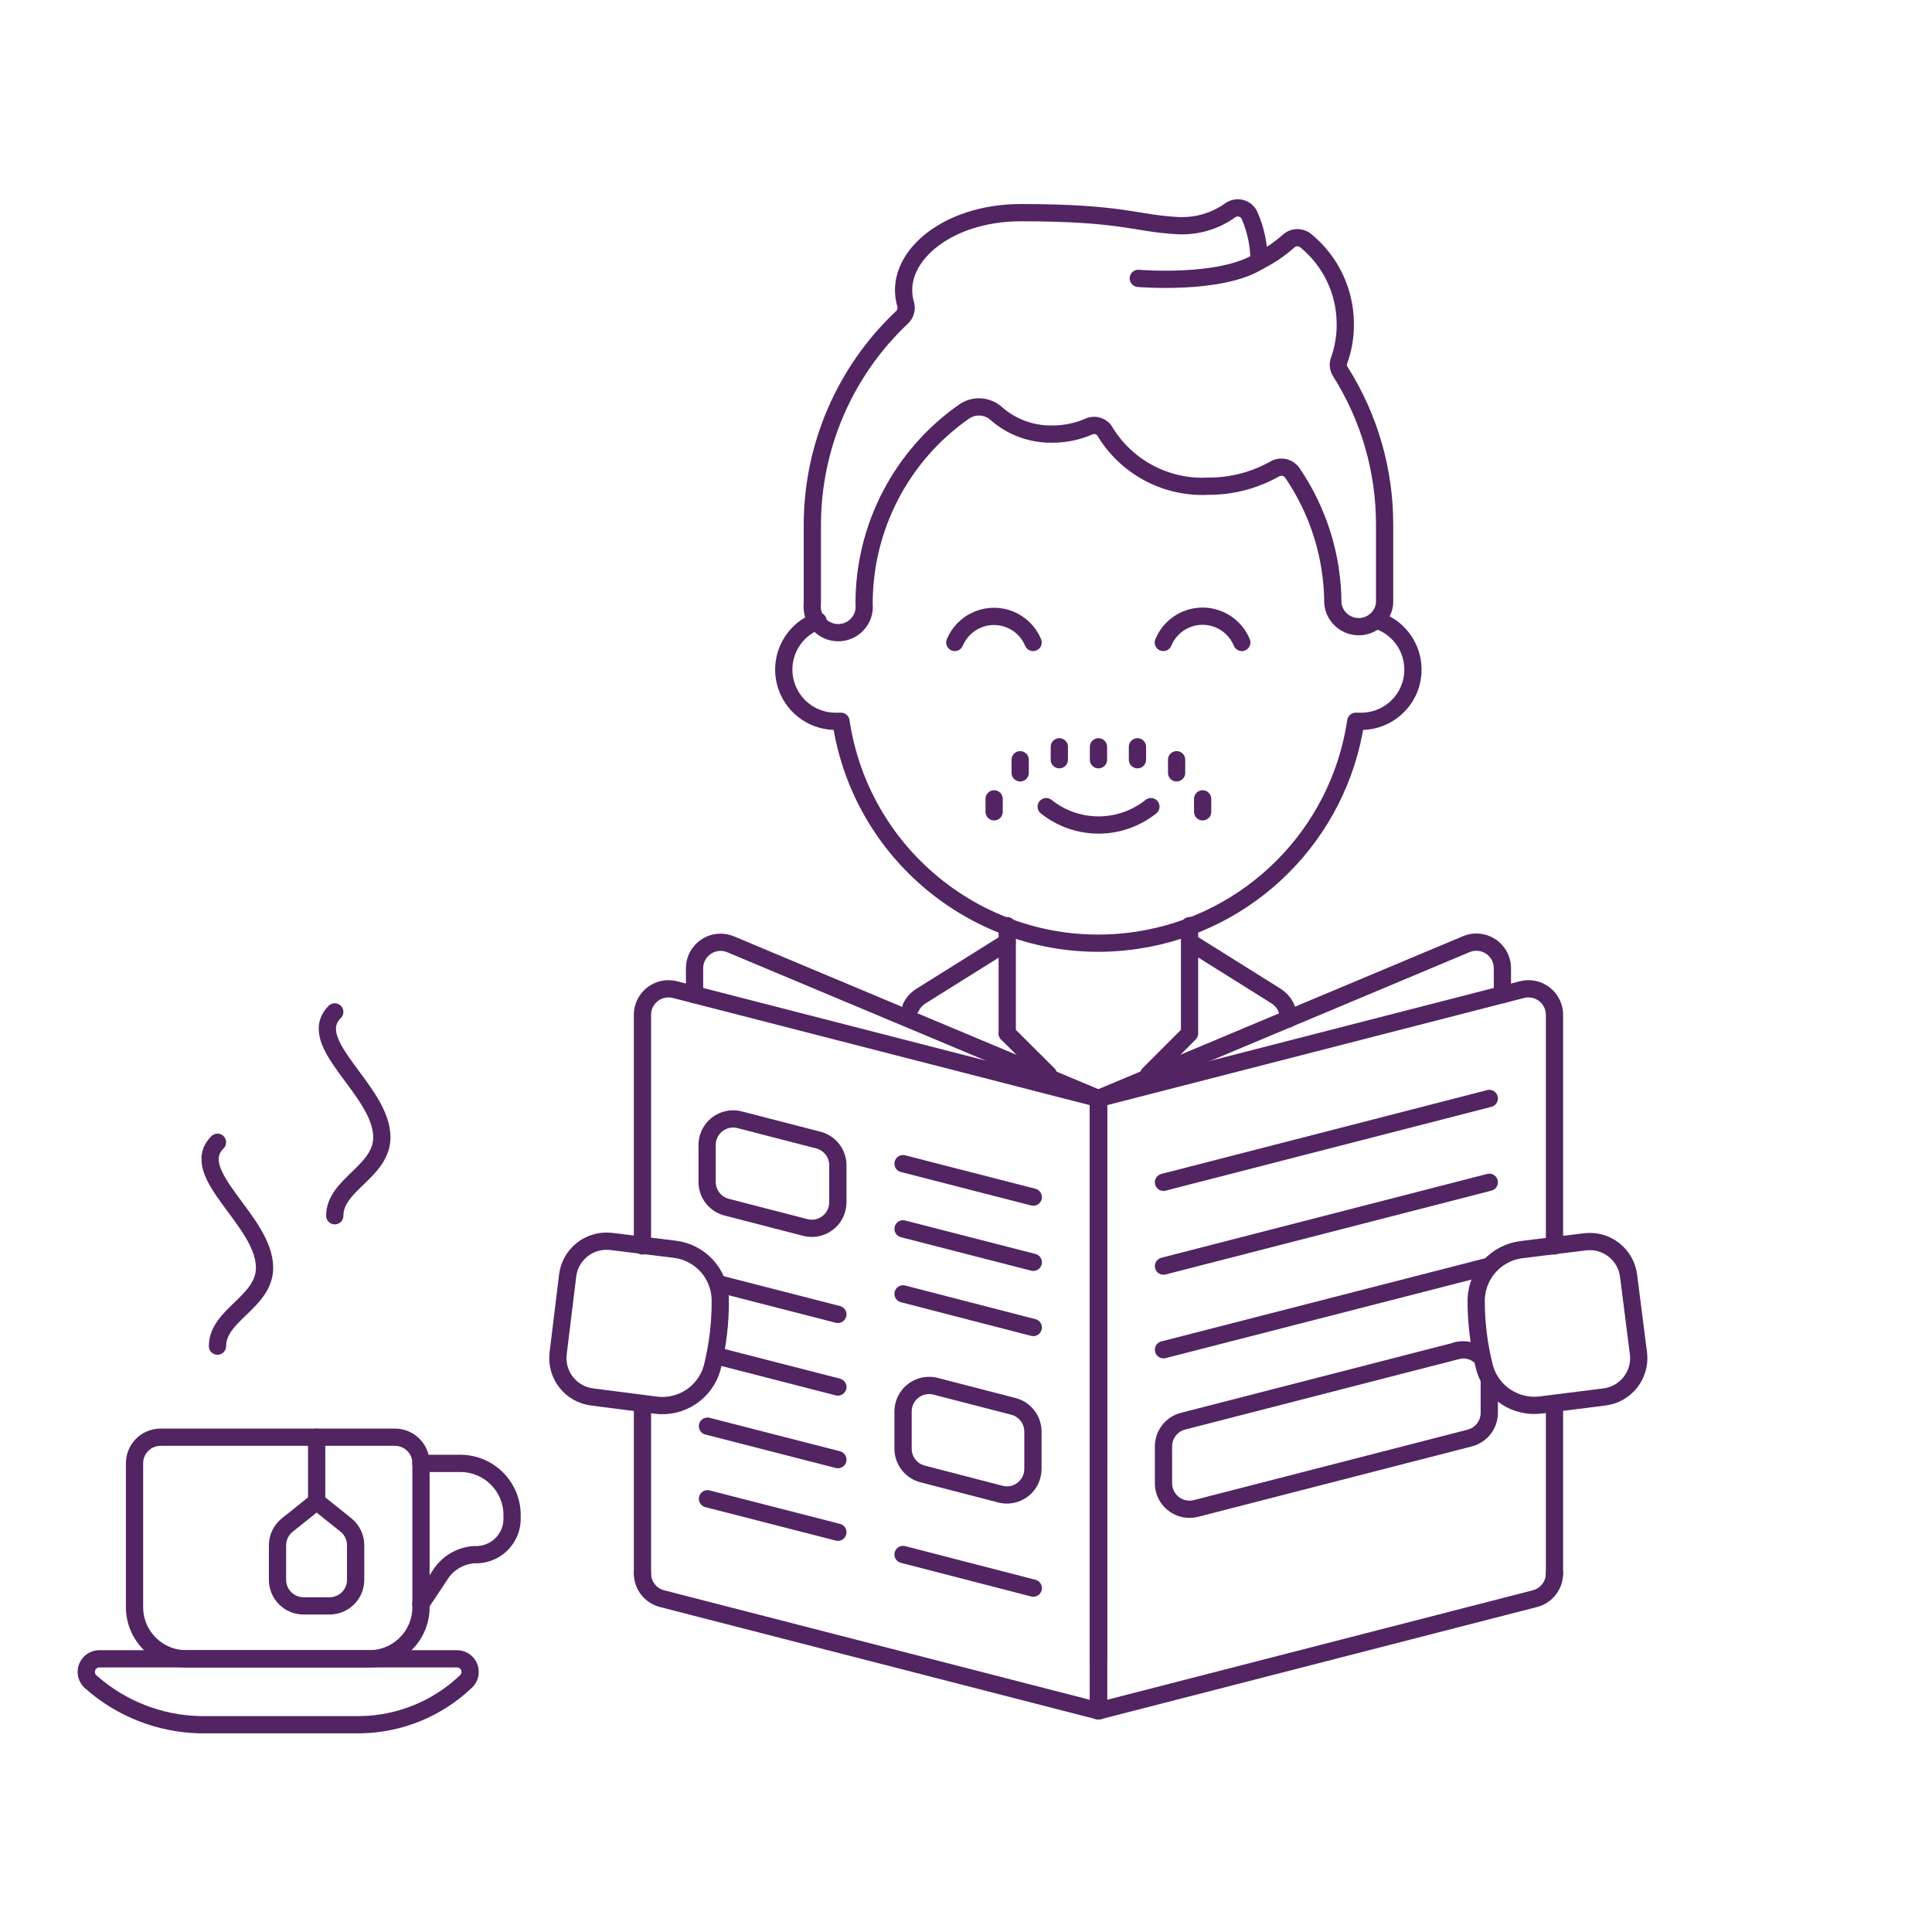 <?xml version="1.0" encoding="UTF-8"?>
<svg width="96" height="96" version="1.1" viewBox="0 0 96 96" xmlns="http://www.w3.org/2000/svg" xmlns:xlink="http://www.w3.org/1999/xlink">
    <!--Generated by IJSVG (https://github.com/iconjar/IJSVG)-->
    <g transform="scale(0.857)">
        <path fill="none" stroke="#522462" stroke-linecap="round" stroke-linejoin="round" stroke-width="1" d="M47.43,36l7.65013e-10,-2.75087e-10c-1.559,0.561 -2.369,2.279 -1.808,3.838c0.445,1.238 1.644,2.041 2.958,1.982h0.18l1.2245e-07,8.21227e-07c1.229,8.243 8.908,13.929 17.15,12.7c6.566,-0.979 11.721,-6.134 12.7,-12.7h0.19l-1.09243e-07,-4.5013e-09c1.655,0.068 3.053,-1.218 3.121,-2.874c0.054,-1.309 -0.748,-2.502 -1.981,-2.946"></path>
        <path fill="none" stroke="#522462" stroke-linecap="round" stroke-linejoin="round" stroke-width="1" d="M60.66,46.77l3.67975e-08,2.94218e-08c1.775,1.419 4.295,1.419 6.07,-5.88437e-08"></path>
        <path fill="none" stroke="#522462" stroke-linecap="round" stroke-linejoin="round" stroke-width="1" d="M72,37.25l3.55242e-08,8.63494e-08c-0.517,-1.256 -1.954,-1.856 -3.211,-1.339c-0.607,0.25 -1.089,0.732 -1.339,1.339"></path>
        <path fill="none" stroke="#522462" stroke-linecap="round" stroke-linejoin="round" stroke-width="1" d="M59.9,37.25l3.52118e-08,8.43153e-08c-0.524,-1.254 -1.964,-1.846 -3.218,-1.322c-0.597,0.25 -1.072,0.725 -1.322,1.322"></path>
        <path fill="none" stroke="#522462" stroke-linecap="round" stroke-linejoin="round" stroke-width="1" d="M77.71,21.54l1.24967e-08,1.98523e-08c-0.124,-0.198 -0.147,-0.443 -0.06,-0.66l3.55404e-08,-1.00026e-07c0.244,-0.687 0.363,-1.411 0.35,-2.14l9.67351e-08,1.42579e-05c-0.013,-1.865 -0.86,-3.626 -2.31,-4.8l1.37399e-08,1.06562e-08c-0.301,-0.234 -0.729,-0.208 -1,0.06l-3.16875e-07,2.79693e-07c-0.512,0.452 -1.08,0.835 -1.69,1.14l-1.1451e-08,4.47265e-06c0.002,-0.894 -0.178,-1.778 -0.53,-2.6l3.22431e-08,8.61189e-08c-0.145,-0.388 -0.577,-0.585 -0.965,-0.439c-0.054,0.02 -0.106,0.047 -0.155,0.079l-1.68739e-08,1.21628e-08c-0.896,0.646 -1.987,0.964 -3.09,0.9c-2.46,-0.13 -3.15,-0.75 -9.07,-0.75c-4.42,0 -7.45,2.72 -6.68,5.31l2.07673e-08,7.33843e-08c0.077,0.273 -0.004,0.566 -0.21,0.76l-2.58293e-07,2.43391e-07c-3.32,3.128 -5.201,7.488 -5.2,12.05v4.55l-5.41218e-08,4.6793e-07c-0.096,0.828 0.498,1.578 1.327,1.673c0.828,0.096 1.578,-0.498 1.673,-1.327c0.013,-0.115 0.013,-0.232 -1.08244e-07,-0.347l6.42338e-08,0c-0.002,-4.433 2.159,-8.587 5.79,-11.13l1.56454e-08,-1.10222e-08c0.589,-0.415 1.388,-0.356 1.91,0.14l-2.46028e-07,-2.11886e-07c0.889,0.765 2.027,1.178 3.2,1.16l-1.99696e-07,-1.12116e-09c0.736,0.004 1.465,-0.146 2.14,-0.44l-2.80594e-08,1.27174e-08c0.354,-0.16 0.772,-0.015 0.95,0.33l-3.5193e-07,-5.71872e-07c1.272,2.067 3.577,3.269 6,3.13l2.28032e-07,5.89406e-10c1.338,0.003 2.655,-0.341 3.82,-1l-6.86768e-08,3.99047e-08c0.336,-0.195 0.765,-0.109 1,0.2l1.63976e-07,2.38871e-07c1.538,2.24 2.364,4.893 2.37,7.61l-5.41218e-08,-4.6793e-07c0.096,0.828 0.845,1.422 1.673,1.327c0.697,-0.081 1.246,-0.63 1.327,-1.327v-4.55l-2.2246e-07,7.07703e-05c0.01,-3.154 -0.882,-6.246 -2.57,-8.91Z"></path>
        <path fill="none" stroke="#522462" stroke-linecap="round" stroke-linejoin="round" stroke-width="1" d="M73,15.14c-2.23,1.41 -7,1 -7,1"></path>
        <path fill="none" stroke="#522462" stroke-linecap="round" stroke-linejoin="round" stroke-width="1" d="M63.69,43.3v0.75"></path>
        <path fill="none" stroke="#522462" stroke-linecap="round" stroke-linejoin="round" stroke-width="1" d="M61.42,43.3v0.75"></path>
        <path fill="none" stroke="#522462" stroke-linecap="round" stroke-linejoin="round" stroke-width="1" d="M59.15,44.05v0.76"></path>
        <path fill="none" stroke="#522462" stroke-linecap="round" stroke-linejoin="round" stroke-width="1" d="M65.95,43.3v0.75"></path>
        <path fill="none" stroke="#522462" stroke-linecap="round" stroke-linejoin="round" stroke-width="1" d="M68.22,44.05v0.76"></path>
        <path fill="none" stroke="#522462" stroke-linecap="round" stroke-linejoin="round" stroke-width="1" d="M69.73,46.32v0.75"></path>
        <path fill="none" stroke="#522462" stroke-linecap="round" stroke-linejoin="round" stroke-width="1" d="M57.64,46.32v0.75"></path>
        <path fill="none" stroke="#522462" stroke-linecap="round" stroke-linejoin="round" stroke-width="1" d="M58.4,59.92v-6.25"></path>
        <path fill="none" stroke="#522462" stroke-linecap="round" stroke-linejoin="round" stroke-width="1" d="M68.97,53.67v6.25l-2.37,2.37"></path>
        <path fill="none" stroke="#522462" stroke-linecap="round" stroke-linejoin="round" stroke-width="1" d="M52.82,58.4l-9.38293e-08,1.99372e-07c0.124,-0.264 0.322,-0.486 0.57,-0.64l5,-3.13"></path>
        <path fill="none" stroke="#522462" stroke-linecap="round" stroke-linejoin="round" stroke-width="1" d="M74.7,59.08l5.48674e-08,-1.83187e-06c0.016,-0.533 -0.25,-1.034 -0.7,-1.32l-5,-3.13"></path>
        <path fill="none" stroke="#522462" stroke-linecap="round" stroke-linejoin="round" stroke-width="1" d="M26.47,96.18h-20.72l3.85265e-08,-5.59041e-10c-0.42,0.006 -0.755,0.351 -0.749,0.771c0.003,0.22 0.101,0.427 0.269,0.569l-6.67561e-07,-5.92054e-07c1.739,1.542 3.967,2.421 6.29,2.48h9.35l1.70418e-07,-2.89114e-09c2.27,-0.039 4.443,-0.927 6.09,-2.49l4.62358e-09,-4.06924e-09c0.315,-0.277 0.346,-0.758 0.068,-1.073c-0.151,-0.171 -0.37,-0.266 -0.598,-0.257Z"></path>
        <path fill="none" stroke="#522462" stroke-linecap="round" stroke-linejoin="round" stroke-width="1" d="M21.38,96.18h-10.58h-1.31134e-07c-1.657,-7.24234e-08 -3,-1.343 -3,-3c0,0 0,0 0,0v-8.33l-3.05741e-08,-4.60251e-06c-0.006,-0.834 0.666,-1.514 1.5,-1.52c2.20746e-05,-1.46606e-07 4.41491e-05,-2.92728e-07 6.62237e-05,-4.38366e-07h13.6l-6.60042e-08,-1.42109e-14c0.834,-3.64531e-08 1.51,0.676 1.51,1.51c0,0 0,1.42109e-14 0,1.42109e-14v8.31l6.89068e-08,6.85645e-06c0.017,1.657 -1.313,3.013 -2.97,3.03c-0.02,0 -0.04,0 -0.06,-1.8272e-07Z"></path>
        <path fill="none" stroke="#522462" stroke-linecap="round" stroke-linejoin="round" stroke-width="1" d="M18.36,83.33v3.73"></path>
        <path fill="none" stroke="#522462" stroke-linecap="round" stroke-linejoin="round" stroke-width="1" d="M20.06,88.42l-1.7,-1.36l-1.7,1.36l6.46169e-09,-5.13987e-09c-0.36,0.286 -0.569,0.72 -0.57,1.18v2l1.77636e-14,-2.28004e-07c-1.25923e-07,0.834 0.676,1.51 1.51,1.51c0,0 7.10543e-15,0 7.10543e-15,0h1.51h-6.60042e-08c0.834,3.64531e-08 1.51,-0.676 1.51,-1.51c0,0 0,-1.42109e-14 0,-1.42109e-14v-2l-1.20484e-09,2.89799e-07c0.002,-0.458 -0.204,-0.892 -0.56,-1.18Z"></path>
        <path fill="none" stroke="#522462" stroke-linecap="round" stroke-linejoin="round" stroke-width="1" d="M24.4,84.85h2.37l-2.23824e-08,-5.86766e-10c1.656,0.043 2.964,1.421 2.92,3.078c-0,0.004 -0,0.008 -0,0.012l7.84904e-09,1.44883e-07c0.062,1.153 -0.821,2.138 -1.974,2.2c-0.075,0.004 -0.151,0.004 -0.226,-1.56981e-08l2.97842e-08,-2.04129e-09c-0.826,0.057 -1.572,0.512 -2,1.22l-1.09,1.64"></path>
        <path fill="none" stroke="#522462" stroke-linecap="round" stroke-linejoin="round" stroke-width="1" d="M12.61,66.23c-1.82,1.82 2.73,4.55 2.73,7.27c0,2 -2.73,2.73 -2.73,4.55"></path>
        <path fill="none" stroke="#522462" stroke-linecap="round" stroke-linejoin="round" stroke-width="1" d="M19.41,58.67c-1.82,1.82 2.73,4.55 2.73,7.27c0,2 -2.73,2.73 -2.73,4.55"></path>
        <path fill="none" stroke="#522462" stroke-linecap="round" stroke-linejoin="round" stroke-width="1" d="M40.27,57.67v-1.53l1.91355e-08,-6.9333e-06c0.002,-0.834 0.68,-1.508 1.514,-1.506c0.198,0.001 0.393,0.04 0.576,0.116l21.32,8.94"></path>
        <path fill="none" stroke="#522462" stroke-linecap="round" stroke-linejoin="round" stroke-width="1" d="M87.11,57.67v-1.53l-1.3549e-08,4.72677e-06c0.002,-0.834 -0.672,-1.512 -1.506,-1.514c-0.208,-0.001 -0.414,0.042 -0.604,0.124l-21.31,8.94v32.49"></path>
        <path fill="none" stroke="#522462" stroke-linecap="round" stroke-linejoin="round" stroke-width="1" d="M37.25,72.24v-13.4l-2.19589e-08,2.38315e-05c0.001,-0.834 0.677,-1.509 1.511,-1.509c0.128,0 0.255,0.016 0.379,0.049l24.55,6.31v35.51l-25.31,-6.51l-7.39083e-08,-1.92179e-08c-0.665,-0.173 -1.129,-0.773 -1.13,-1.46"></path>
        <path fill="none" stroke="#522462" stroke-linecap="round" stroke-linejoin="round" stroke-width="1" d="M90.13,72.24v-13.4l2.20168e-08,2.38948e-05c-0.001,-0.834 -0.677,-1.509 -1.511,-1.509c-0.128,0 -0.255,0.016 -0.379,0.049l-24.55,6.31v35.51l25.31,-6.51l-5.38517e-08,1.40027e-08c0.665,-0.173 1.129,-0.773 1.13,-1.46"></path>
        <path fill="none" stroke="#522462" stroke-linecap="round" stroke-linejoin="round" stroke-width="1" d="M52.36,81.83v2.17l-2.22742e-08,-2.41707e-05c0.001,0.687 0.465,1.287 1.13,1.46l4.51,1.17l1.09927e-08,2.85839e-09c0.807,0.21 1.632,-0.274 1.841,-1.081c0.032,-0.124 0.048,-0.251 0.049,-0.379v-2.17l-5.1874e-09,-1.97327e-06c-0.002,-0.69 -0.471,-1.291 -1.14,-1.46l-4.53,-1.17l1.49534e-07,3.56333e-08c-0.811,-0.193 -1.626,0.308 -1.819,1.119c-0.027,0.112 -0.04,0.226 -0.041,0.341Z"></path>
        <path fill="none" stroke="#522462" stroke-linecap="round" stroke-linejoin="round" stroke-width="1" d="M59.91,69.41l-7.55,-1.94"></path>
        <path fill="none" stroke="#522462" stroke-linecap="round" stroke-linejoin="round" stroke-width="1" d="M59.91,73.19l-7.55,-1.94"></path>
        <path fill="none" stroke="#522462" stroke-linecap="round" stroke-linejoin="round" stroke-width="1" d="M59.91,76.97l-7.55,-1.95"></path>
        <path fill="none" stroke="#522462" stroke-linecap="round" stroke-linejoin="round" stroke-width="1" d="M59.91,92.08l-7.55,-1.95"></path>
        <path fill="none" stroke="#522462" stroke-linecap="round" stroke-linejoin="round" stroke-width="1" d="M48.58,76.21l-6.97,-1.79"></path>
        <path fill="none" stroke="#522462" stroke-linecap="round" stroke-linejoin="round" stroke-width="1" d="M48.58,80.42l-7.12,-1.83"></path>
        <path fill="none" stroke="#522462" stroke-linecap="round" stroke-linejoin="round" stroke-width="1" d="M48.58,84.63l-7.56,-1.94"></path>
        <path fill="none" stroke="#522462" stroke-linecap="round" stroke-linejoin="round" stroke-width="1" d="M48.58,88.84l-7.56,-1.94"></path>
        <path fill="none" stroke="#522462" stroke-linecap="round" stroke-linejoin="round" stroke-width="1" d="M41,66.4v2.17l1.02883e-08,3.98236e-07c0.018,0.685 0.494,1.272 1.16,1.43l4.53,1.17l1.09927e-08,2.85839e-09c0.807,0.21 1.632,-0.274 1.841,-1.081c0.032,-0.124 0.048,-0.251 0.049,-0.379v-2.15l-5.1874e-09,-1.97327e-06c-0.002,-0.69 -0.471,-1.291 -1.14,-1.46l-4.53,-1.17l9.56775e-09,2.62885e-09c-0.804,-0.221 -1.635,0.252 -1.856,1.056c-0.037,0.135 -0.055,0.274 -0.054,0.414Z"></path>
        <path fill="none" stroke="#522462" stroke-linecap="round" stroke-linejoin="round" stroke-width="1" d="M86.35,63.69l-18.89,4.86"></path>
        <path fill="none" stroke="#522462" stroke-linecap="round" stroke-linejoin="round" stroke-width="1" d="M86.35,68.55l-18.89,4.86"></path>
        <path fill="none" stroke="#522462" stroke-linecap="round" stroke-linejoin="round" stroke-width="1" d="M86.35,73.41l-18.89,4.85"></path>
        <path fill="none" stroke="#522462" stroke-linecap="round" stroke-linejoin="round" stroke-width="1" d="M84.46,78.32l-15.86,4.08l-1.30041e-08,3.28657e-09c-0.669,0.169 -1.138,0.77 -1.14,1.46v2.14l-2.1959e-08,-2.38315e-05c0.001,0.834 0.677,1.509 1.511,1.509c0.128,-0 0.255,-0.016 0.379,-0.049l15.86,-4.08l5.95385e-08,-1.50474e-08c0.669,-0.169 1.138,-0.77 1.14,-1.46v-1.92"></path>
        <path fill="none" stroke="#522462" stroke-linecap="round" stroke-linejoin="round" stroke-width="1" d="M41.29,79.31l-4.40727e-08,1.56563e-07c-0.405,1.439 -1.808,2.36 -3.29,2.16l-3.64,-0.47l1.60932e-08,1.81616e-09c-1.246,-0.141 -2.142,-1.264 -2.001,-2.51c0,-0.003 0.001,-0.007 0.001,-0.01l0.55,-4.5l-8.42738e-08,7.50281e-07c0.14,-1.246 1.263,-2.142 2.509,-2.002c0.007,0.001 0.014,0.002 0.021,0.002l3.66,0.45l-6.68414e-08,-7.58595e-09c1.478,0.168 2.61,1.393 2.66,2.88l7.05922e-07,5.58005e-05c0.017,1.348 -0.141,2.693 -0.47,4Z"></path>
        <path fill="none" stroke="#522462" stroke-linecap="round" stroke-linejoin="round" stroke-width="1" d="M63.69,84.85v-8.31"></path>
        <path fill="none" stroke="#522462" stroke-linecap="round" stroke-linejoin="round" stroke-width="1" d="M86.08,79.31l-1.58247e-08,-5.53181e-08c0.408,1.427 1.798,2.341 3.27,2.15l3.65,-0.46l5.5607e-08,-6.27539e-09c1.246,-0.141 2.142,-1.264 2.001,-2.51c-0,-0.003 -0.001,-0.007 -0.001,-0.01l-0.57,-4.48l-5.53348e-08,-4.90329e-07c-0.141,-1.246 -1.264,-2.142 -2.51,-2.001c-0.003,0 -0.007,0.001 -0.01,0.001l-3.66,0.45l-1.93754e-07,2.19895e-08c-1.478,0.168 -2.61,1.393 -2.66,2.88l-2.62436e-08,4.39565e-06c-0.008,1.342 0.157,2.68 0.49,3.98Z"></path>
        <path fill="none" stroke="#522462" stroke-linecap="round" stroke-linejoin="round" stroke-width="1" d="M60.79,62.3l-2.39,-2.38"></path>
        <path fill="none" stroke="#522462" stroke-linecap="round" stroke-linejoin="round" stroke-width="1" d="M90.13,91.23v-9.5"></path>
        <path fill="none" stroke="#522462" stroke-linecap="round" stroke-linejoin="round" stroke-width="1" d="M37.25,91.23v-9.74"></path>
        <path fill="none" stroke="#522462" stroke-linecap="round" stroke-linejoin="round" stroke-width="1" d="M85.77,78.59l2.09855e-08,1.66311e-08c-0.369,-0.293 -0.854,-0.396 -1.31,-0.28"></path>
    </g>
</svg>